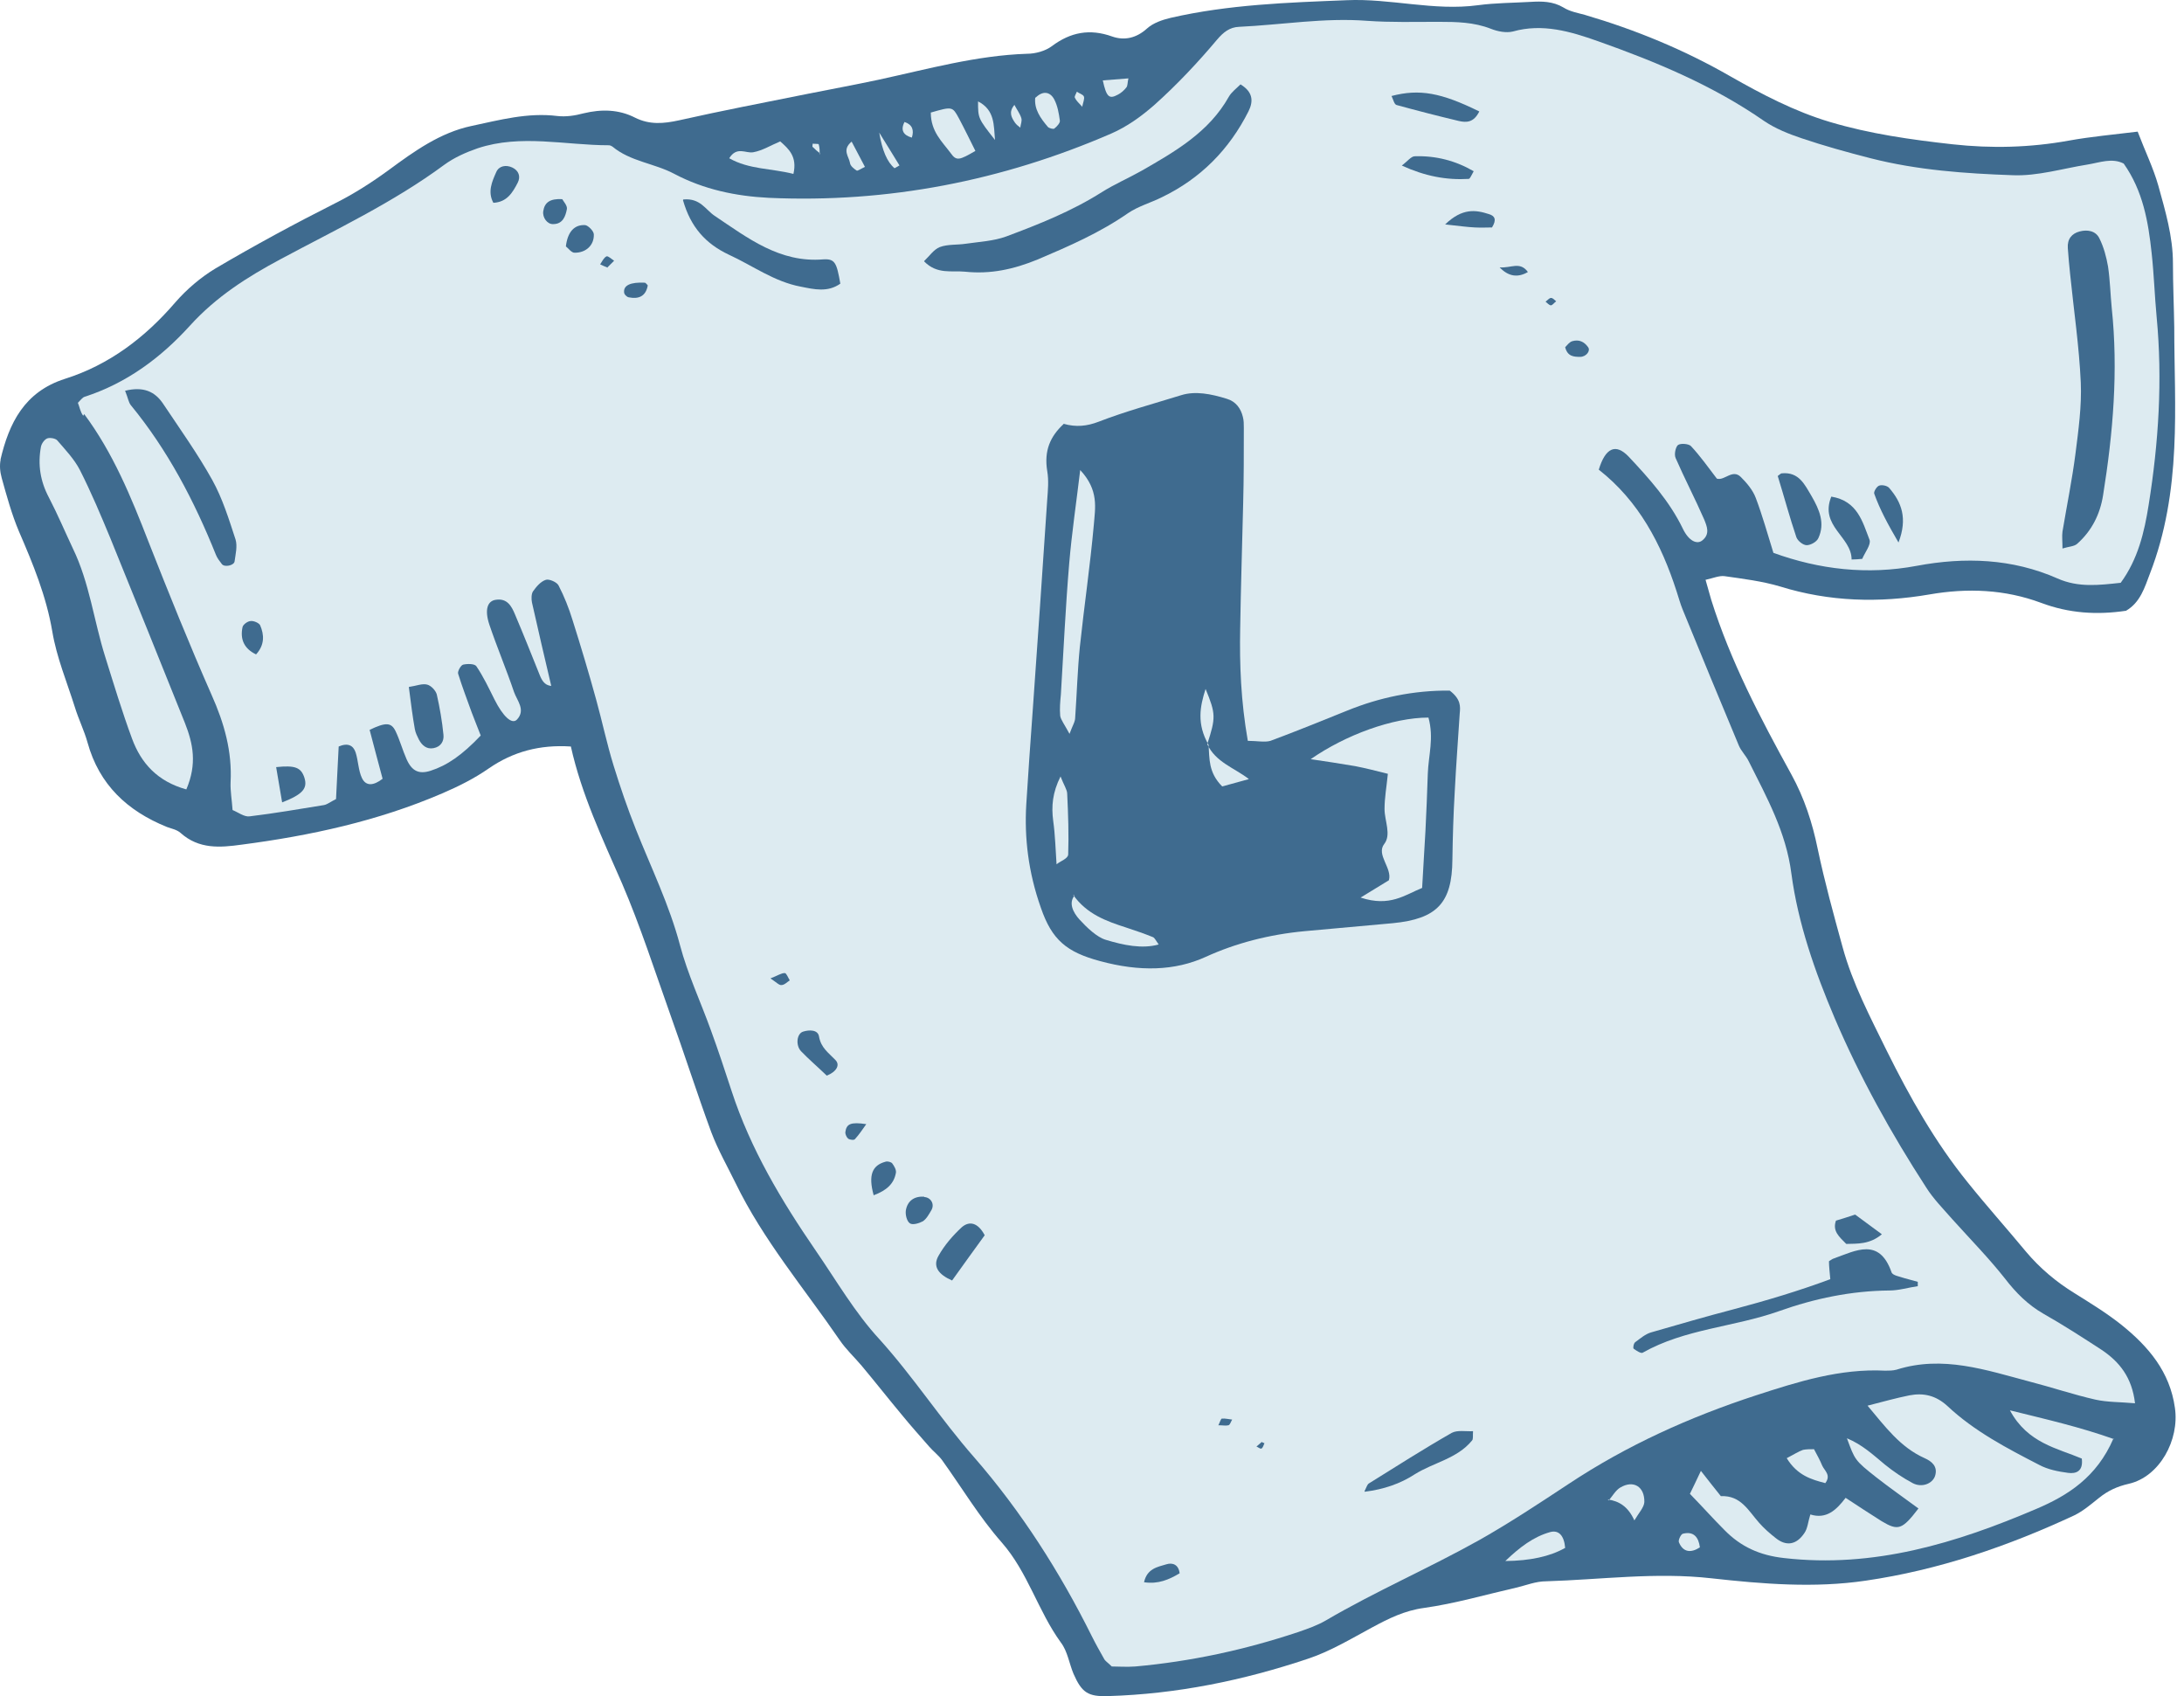 <svg width="170" height="132" viewBox="0 0 170 132" fill="none" xmlns="http://www.w3.org/2000/svg">
<g clip-path="url(#clip0_16_7571)">
<path d="M0.029 35.801C0.702 32.927 1.894 30.493 5.053 29.483C8.496 28.395 11.293 26.272 13.649 23.528C14.53 22.518 15.617 21.586 16.782 20.886C19.812 19.1 22.919 17.417 26.052 15.837C27.554 15.086 28.926 14.206 30.273 13.222C32.24 11.772 34.26 10.322 36.694 9.804C38.895 9.338 41.07 8.742 43.375 9.027C44.048 9.105 44.747 9.001 45.42 8.82C46.819 8.484 48.165 8.509 49.434 9.157C50.573 9.726 51.66 9.623 52.852 9.364C56.192 8.613 59.558 7.966 62.924 7.292C64.737 6.93 66.575 6.593 68.388 6.205C72.22 5.376 76 4.315 79.936 4.185C80.583 4.185 81.36 3.978 81.878 3.59C83.328 2.502 84.83 2.217 86.565 2.839C87.523 3.175 88.455 2.968 89.284 2.217C89.775 1.777 90.475 1.544 91.122 1.389C95.627 0.353 100.236 0.198 104.82 0.016C108.237 -0.139 111.604 0.871 115.047 0.405C116.394 0.224 117.792 0.224 119.139 0.146C120.019 0.094 120.873 0.094 121.702 0.586C122.194 0.897 122.789 1 123.359 1.156C127.321 2.321 131.101 3.875 134.7 5.946C137.16 7.344 139.672 8.665 142.442 9.493C145.576 10.425 148.735 10.866 151.971 11.228C155.027 11.565 158.03 11.487 161.034 10.943C162.743 10.633 164.504 10.477 166.394 10.244C166.963 11.746 167.611 13.067 167.999 14.439C168.543 16.407 169.139 18.401 169.139 20.472C169.139 22.129 169.216 23.812 169.242 25.47C169.242 28.603 169.397 31.736 169.242 34.869C169.087 38.183 168.569 41.498 167.352 44.631C166.938 45.718 166.601 46.883 165.488 47.531C163.235 47.867 161.06 47.738 158.859 46.909C156.062 45.873 153.162 45.744 150.185 46.262C146.275 46.935 142.391 46.832 138.559 45.641C137.16 45.226 135.684 45.045 134.234 44.838C133.82 44.786 133.354 44.993 132.758 45.123C132.94 45.77 133.069 46.236 133.199 46.676C134.7 51.467 137.031 55.894 139.439 60.27C140.449 62.109 141.07 64.025 141.484 66.044C142.028 68.634 142.727 71.171 143.426 73.709C144.203 76.557 145.576 79.147 146.87 81.788C148.657 85.387 150.625 88.882 153.162 92.015C154.638 93.854 156.192 95.589 157.694 97.401C158.781 98.696 160.05 99.758 161.474 100.638C162.717 101.415 163.986 102.191 165.125 103.098C167.222 104.781 168.905 106.749 169.294 109.571C169.656 112.057 168.103 114.931 165.695 115.475C164.788 115.682 164.063 116.019 163.364 116.588C162.743 117.08 162.147 117.598 161.448 117.935C156.27 120.343 150.91 122.181 145.239 123.01C141.226 123.605 137.186 123.269 133.224 122.829C128.874 122.337 124.628 122.932 120.33 123.062C119.553 123.062 118.802 123.372 118.025 123.554C115.643 124.097 113.261 124.796 110.853 125.133C109.325 125.34 108.082 125.962 106.787 126.661C105.156 127.541 103.525 128.525 101.79 129.095C96.767 130.778 91.588 131.839 86.254 131.995C84.7 132.046 84.208 131.736 83.561 130.26C83.224 129.457 83.095 128.499 82.577 127.826C80.79 125.366 80.014 122.362 77.968 120.032C76.233 118.064 74.861 115.76 73.333 113.636C73.048 113.248 72.634 112.937 72.323 112.575C71.624 111.772 70.899 110.969 70.226 110.141C69.164 108.872 68.129 107.551 67.067 106.283C66.497 105.609 65.85 105.014 65.358 104.289C62.587 100.25 59.403 96.495 57.253 92.067C56.606 90.747 55.881 89.478 55.363 88.106C54.25 85.076 53.266 81.995 52.178 78.965C50.961 75.547 49.848 72.078 48.424 68.763C46.896 65.268 45.265 61.824 44.436 58.095C42.028 57.94 39.957 58.484 38.041 59.804C36.927 60.581 35.684 61.202 34.416 61.746C29.418 63.895 24.162 65.035 18.802 65.734C17.119 65.967 15.488 66.096 14.063 64.827C13.779 64.569 13.364 64.491 13.002 64.361C9.92 63.118 7.72 61.073 6.813 57.784C6.554 56.852 6.114 55.972 5.829 55.04C5.208 53.072 4.405 51.156 4.069 49.136C3.602 46.391 2.567 43.88 1.479 41.368C0.91 40.022 0.521 38.597 0.133 37.199C0.003 36.733 -0.048 36.215 0.055 35.749L0.029 35.801Z" fill="#3F6B8F"/>
<path d="M6.554 32.227C8.807 35.257 10.205 38.675 11.552 42.144C13.131 46.158 14.737 50.145 16.471 54.081C17.456 56.282 18.077 58.483 17.948 60.891C17.922 61.564 18.051 62.263 18.103 63.04C18.543 63.221 19.009 63.584 19.423 63.532C21.365 63.299 23.307 62.962 25.224 62.652C25.482 62.6 25.741 62.393 26.156 62.186C26.233 60.839 26.285 59.415 26.363 58.095C27.088 57.784 27.502 58.017 27.683 58.561C27.89 59.208 27.89 59.959 28.175 60.554C28.486 61.202 29.082 61.15 29.781 60.606C29.444 59.363 29.108 58.069 28.771 56.8C30.014 56.204 30.454 56.204 30.791 56.903C31.127 57.602 31.334 58.379 31.645 59.078C32.059 60.011 32.603 60.27 33.509 59.985C34.804 59.57 35.969 58.768 37.419 57.24C37.212 56.696 36.953 56.075 36.72 55.453C36.358 54.444 35.969 53.434 35.658 52.424C35.607 52.243 35.866 51.776 36.047 51.725C36.383 51.647 36.953 51.647 37.083 51.854C37.626 52.657 38.041 53.537 38.481 54.418C39.154 55.764 39.853 56.411 40.242 55.997C40.941 55.246 40.242 54.521 40.009 53.848C39.413 52.087 38.688 50.378 38.093 48.618C37.704 47.452 37.937 46.753 38.61 46.676C39.491 46.546 39.827 47.194 40.086 47.815C40.734 49.343 41.355 50.896 41.977 52.45C42.158 52.916 42.365 53.33 42.909 53.382C42.909 53.382 42.909 53.408 42.909 53.434V53.382C42.391 51.207 41.899 49.058 41.407 46.883C41.355 46.624 41.355 46.235 41.484 46.028C41.743 45.666 42.08 45.251 42.494 45.122C42.753 45.044 43.349 45.303 43.478 45.562C43.919 46.417 44.281 47.323 44.566 48.255C45.213 50.301 45.835 52.372 46.404 54.444C46.87 56.127 47.233 57.861 47.751 59.545C48.269 61.228 48.838 62.885 49.486 64.516C50.677 67.52 52.101 70.42 52.929 73.553C53.525 75.806 54.535 77.955 55.337 80.182C55.907 81.735 56.425 83.315 56.943 84.894C58.419 89.425 60.827 93.439 63.494 97.323C65.099 99.653 66.549 102.165 68.465 104.236C71.106 107.162 73.23 110.451 75.819 113.403C79.496 117.623 82.499 122.336 84.985 127.333C85.296 127.955 85.633 128.55 85.969 129.146C86.073 129.301 86.254 129.405 86.539 129.69C87.031 129.69 87.704 129.741 88.377 129.69C92.701 129.301 96.896 128.395 101.013 127.023C101.764 126.764 102.515 126.505 103.188 126.116C107.072 123.838 111.215 122.051 115.151 119.85C117.533 118.504 119.838 116.976 122.116 115.474C126.648 112.471 131.541 110.27 136.694 108.587C139.957 107.525 143.245 106.489 146.741 106.67C147.026 106.67 147.336 106.67 147.621 106.593C151.22 105.453 154.587 106.619 158.004 107.525C159.713 107.965 161.396 108.535 163.105 108.923C164.038 109.13 165.022 109.104 166.187 109.208C165.954 107.188 164.97 105.971 163.572 105.039C162.096 104.081 160.62 103.123 159.066 102.243C157.849 101.544 156.917 100.611 156.062 99.498C154.794 97.893 153.344 96.417 151.971 94.889C151.272 94.086 150.495 93.309 149.926 92.403C147.207 88.209 144.773 83.832 142.805 79.224C141.277 75.624 139.957 71.87 139.439 67.986C139.025 64.749 137.523 62.056 136.125 59.26C135.917 58.819 135.529 58.457 135.348 58.017C133.872 54.495 132.422 50.974 130.972 47.426C130.791 46.986 130.661 46.494 130.506 46.028C129.315 42.325 127.554 38.985 124.447 36.551C124.965 34.842 125.767 34.48 126.777 35.541C128.382 37.25 129.962 39.011 130.998 41.16C131.464 42.118 132.111 42.403 132.525 42.041C133.121 41.549 132.862 40.953 132.655 40.435C131.956 38.83 131.127 37.25 130.428 35.645C130.299 35.36 130.428 34.791 130.609 34.635C130.816 34.48 131.438 34.532 131.619 34.713C132.344 35.49 132.966 36.37 133.639 37.25C134.234 37.432 134.856 36.474 135.503 37.121C135.969 37.587 136.435 38.131 136.668 38.752C137.186 40.125 137.575 41.523 138.041 43.025C141.614 44.319 145.343 44.759 149.201 44.034C152.929 43.335 156.632 43.465 160.154 45.018C161.785 45.743 163.39 45.536 165.073 45.355C166.42 43.517 166.912 41.419 167.248 39.296C168.025 34.454 168.336 29.56 167.87 24.666C167.714 23.009 167.663 21.352 167.481 19.695C167.222 17.261 166.808 14.853 165.306 12.729C164.4 12.263 163.442 12.652 162.484 12.807C160.542 13.118 158.6 13.713 156.684 13.636C152.981 13.506 149.253 13.247 145.602 12.315C143.789 11.849 142.002 11.357 140.242 10.762C139.232 10.425 138.196 10.011 137.316 9.415C133.328 6.644 128.9 4.806 124.369 3.201C122.246 2.45 120.071 1.802 117.766 2.45C117.248 2.579 116.575 2.45 116.057 2.243C114.737 1.725 113.39 1.699 111.992 1.699C110.128 1.699 108.263 1.751 106.425 1.621C103.085 1.362 99.77 1.932 96.456 2.087C95.705 2.113 95.213 2.527 94.747 3.071C93.245 4.858 91.64 6.567 89.879 8.146C88.817 9.078 87.73 9.855 86.487 10.399C77.994 14.076 69.113 15.811 59.843 15.396C57.279 15.267 54.794 14.749 52.489 13.532C50.935 12.704 49.071 12.574 47.673 11.409C47.595 11.357 47.492 11.305 47.388 11.305C43.996 11.305 40.552 10.425 37.186 11.538C36.28 11.849 35.348 12.263 34.571 12.833C30.609 15.759 26.156 17.856 21.857 20.161C19.242 21.559 16.834 23.087 14.789 25.339C12.536 27.825 9.869 29.819 6.58 30.881C6.425 30.932 6.295 31.114 6.062 31.347C6.192 31.657 6.244 32.046 6.477 32.357L6.554 32.227Z" fill="#DDEBF1"/>
<path d="M164.581 112.008C161.888 111.05 159.377 110.481 156.451 109.756C157.823 112.319 160.154 112.707 162.044 113.51C162.173 114.52 161.578 114.701 160.982 114.624C160.205 114.52 159.403 114.365 158.729 114.002C156.218 112.707 153.68 111.387 151.583 109.419C150.677 108.59 149.719 108.383 148.631 108.59C147.595 108.798 146.585 109.082 145.368 109.393C146.741 111.024 147.906 112.63 149.822 113.484C150.34 113.717 150.858 114.106 150.625 114.857C150.418 115.478 149.589 115.789 148.89 115.426C148.113 115.012 147.388 114.52 146.715 113.976C145.809 113.225 144.954 112.423 143.763 111.931C144.385 113.614 144.359 113.64 146.068 114.986C147.129 115.815 148.243 116.591 149.33 117.394C148.061 119.051 147.751 119.155 146.456 118.378C145.55 117.808 144.643 117.213 143.66 116.566C142.934 117.524 142.158 118.249 140.915 117.86C140.734 118.43 140.708 118.948 140.449 119.31C139.827 120.242 139.025 120.346 138.222 119.699C137.756 119.336 137.316 118.948 136.927 118.508C136.099 117.575 135.503 116.358 133.95 116.436C133.483 115.841 132.991 115.245 132.396 114.468C132.111 115.09 131.8 115.711 131.541 116.255C132.525 117.265 133.354 118.197 134.234 119.077C135.503 120.372 136.979 121.045 138.869 121.252C145.86 122.055 152.282 120.087 158.522 117.42C160.956 116.384 163.209 114.96 164.504 111.957L164.581 112.008Z" fill="#DDEBF1"/>
<path d="M14.504 61.434C15.358 59.44 15.022 57.861 14.4 56.281C12.484 51.491 10.542 46.701 8.6 41.91C7.849 40.098 7.098 38.311 6.218 36.576C5.778 35.722 5.079 34.997 4.457 34.272C4.328 34.117 3.887 34.039 3.68 34.117C3.473 34.194 3.24 34.505 3.188 34.764C2.929 36.162 3.136 37.457 3.81 38.725C4.483 40.02 5.053 41.367 5.674 42.687C6.969 45.354 7.305 48.306 8.186 51.102C8.859 53.252 9.506 55.401 10.283 57.498C10.982 59.388 12.251 60.812 14.504 61.434Z" fill="#DDEBF1"/>
<path d="M121.831 120.473C121.754 119.515 121.339 119.049 120.666 119.23C119.372 119.592 118.31 120.395 117.171 121.483C119.104 121.465 120.649 121.129 121.806 120.473H121.831Z" fill="#DDEBF1"/>
<path d="M139.076 113.48C139.905 114.827 140.993 115.138 142.08 115.422C142.546 114.801 142.028 114.464 141.847 114.076C141.666 113.636 141.433 113.221 141.2 112.781C140.889 112.781 140.604 112.781 140.345 112.833C139.983 112.963 139.672 113.17 139.076 113.48Z" fill="#DDEBF1"/>
<path d="M125.146 116.691C126.026 116.821 126.725 117.235 127.217 118.323C127.554 117.753 127.968 117.313 127.994 116.899C128.02 115.682 127.14 115.164 126.13 115.759C125.767 115.966 125.508 116.433 125.223 116.769L125.172 116.717L125.146 116.691Z" fill="#DDEBF1"/>
<path d="M132.318 120.419C132.215 119.617 131.826 119.151 130.998 119.358C130.842 119.384 130.609 119.876 130.687 120.031C131.024 120.834 131.645 120.86 132.318 120.419Z" fill="#DDEBF1"/>
<path d="M72.453 8.767C72.453 10.242 73.333 11.019 74.007 11.925C74.447 12.547 74.68 12.469 75.923 11.744C75.508 10.916 75.094 10.061 74.654 9.233C74.136 8.275 74.136 8.275 72.427 8.767H72.453Z" fill="#DDEBF1"/>
<path d="M60.749 10.996C59.998 11.307 59.351 11.721 58.626 11.85C58.056 11.954 57.357 11.358 56.762 12.316C58.315 13.197 60.024 13.093 61.759 13.534C62.07 12.187 61.397 11.591 60.723 10.996H60.749Z" fill="#DDEBF1"/>
<path d="M80.583 7.576C80.48 8.508 80.998 9.207 81.567 9.88C81.671 9.984 81.982 10.061 82.059 10.01C82.266 9.854 82.525 9.569 82.499 9.388C82.422 8.819 82.318 8.223 82.059 7.731C81.723 7.11 81.153 7.058 80.609 7.602L80.583 7.576Z" fill="#DDEBF1"/>
<path d="M77.45 10.894C77.347 9.755 77.45 8.564 76.13 7.891C76.13 9.211 76.13 9.211 77.45 10.894Z" fill="#DDEBF1"/>
<path d="M87.808 6.102C87.134 6.154 86.487 6.205 85.84 6.257C86.124 7.552 86.332 7.733 87.005 7.371C87.264 7.241 87.497 7.034 87.678 6.801C87.782 6.671 87.756 6.438 87.834 6.102H87.808Z" fill="#DDEBF1"/>
<path d="M70.019 12.884C69.553 12.133 69.087 11.356 68.439 10.32C68.664 11.701 69.061 12.625 69.63 13.091C69.63 13.091 69.786 13.013 69.993 12.884H70.019Z" fill="#DDEBF1"/>
<path d="M67.326 12.988C66.99 12.34 66.653 11.719 66.29 11.02C65.514 11.667 66.083 12.185 66.161 12.677C66.187 12.91 66.446 13.117 66.679 13.272C66.756 13.324 66.99 13.143 67.326 12.988Z" fill="#DDEBF1"/>
<path d="M70.977 10.709C71.158 10.14 71.029 9.699 70.407 9.492C70.071 10.14 70.33 10.528 70.977 10.709Z" fill="#DDEBF1"/>
<path d="M78.952 8.174C78.486 8.744 78.745 9.158 79.004 9.547C79.107 9.702 79.263 9.806 79.418 9.935C79.444 9.676 79.573 9.417 79.496 9.184C79.392 8.848 79.159 8.537 78.952 8.149V8.174Z" fill="#DDEBF1"/>
<path d="M84.234 8.328C84.312 7.94 84.442 7.681 84.364 7.5C84.286 7.344 84.001 7.267 83.82 7.137C83.768 7.292 83.613 7.5 83.665 7.603C83.768 7.836 83.975 8.018 84.26 8.328H84.234Z" fill="#DDEBF1"/>
<path d="M63.805 12.034C63.805 11.775 63.805 11.491 63.727 11.232C63.727 11.18 63.416 11.206 63.261 11.18C63.261 11.283 63.209 11.413 63.261 11.439C63.442 11.62 63.649 11.801 63.856 11.957L63.779 12.008L63.805 12.034Z" fill="#DDEBF1"/>
<path d="M71.935 20.342C72.945 21.378 74.084 21.041 75.12 21.144C77.088 21.352 78.9 20.963 80.79 20.186C83.225 19.151 85.607 18.115 87.808 16.587C88.61 16.044 89.568 15.784 90.449 15.344C93.452 13.894 95.679 11.642 97.181 8.664C97.569 7.887 97.543 7.162 96.559 6.566C96.249 6.877 95.86 7.162 95.653 7.525C94.1 10.295 91.459 11.797 88.843 13.299C87.834 13.868 86.746 14.335 85.762 14.956C83.432 16.432 80.894 17.442 78.331 18.4C77.347 18.762 76.233 18.814 75.172 18.969C74.498 19.073 73.773 18.995 73.152 19.228C72.686 19.41 72.349 19.927 71.935 20.316V20.342Z" fill="#3F6B8F"/>
<path d="M160.542 42.686C161.034 42.531 161.448 42.531 161.681 42.324C162.821 41.314 163.468 40.019 163.701 38.543C164.478 33.701 164.892 28.859 164.374 23.965C164.271 22.904 164.245 21.816 164.089 20.755C163.96 20.004 163.753 19.227 163.416 18.554C163.131 17.958 162.484 17.855 161.888 18.01C161.267 18.165 160.905 18.605 160.956 19.305C161.008 19.978 161.06 20.677 161.138 21.35C161.422 24.147 161.837 26.943 161.966 29.765C162.044 31.604 161.785 33.468 161.552 35.307C161.293 37.326 160.879 39.346 160.542 41.366C160.49 41.728 160.542 42.117 160.542 42.712V42.686Z" fill="#3F6B8F"/>
<path d="M149.278 99.757C148.942 99.653 148.579 99.576 148.243 99.472C147.88 99.343 147.31 99.265 147.233 99.006C146.275 96.287 144.462 97.323 142.727 97.944C142.624 97.97 142.546 98.048 142.365 98.152C142.365 98.54 142.417 98.98 142.468 99.55C140.034 100.456 137.523 101.207 134.985 101.88C132.81 102.45 130.661 103.071 128.512 103.693C128.072 103.822 127.683 104.159 127.295 104.444C127.165 104.521 127.088 104.91 127.165 104.962C127.373 105.117 127.735 105.35 127.864 105.272C131.153 103.408 134.985 103.279 138.481 102.036C141.251 101.052 144.1 100.456 147.077 100.43C147.802 100.43 148.553 100.197 149.278 100.094C149.278 99.99 149.278 99.861 149.278 99.757Z" fill="#3F6B8F"/>
<path d="M9.739 30.415C9.972 30.985 9.998 31.295 10.18 31.528C13.054 35.024 15.125 38.986 16.808 43.18C16.912 43.439 17.093 43.672 17.274 43.905C17.481 44.164 18.206 44.009 18.258 43.698C18.336 43.128 18.491 42.507 18.336 41.989C17.818 40.41 17.326 38.804 16.523 37.354C15.384 35.309 14.012 33.392 12.717 31.451C12.07 30.467 11.163 30.052 9.713 30.415H9.739Z" fill="#3F6B8F"/>
<path d="M53.162 15.576C53.758 17.673 54.923 18.968 56.736 19.822C58.6 20.677 60.257 21.92 62.329 22.308C63.364 22.515 64.426 22.774 65.41 22.075C65.125 20.444 64.996 20.133 64.089 20.185C60.697 20.47 58.212 18.527 55.622 16.793C54.923 16.327 54.509 15.395 53.188 15.524L53.162 15.576Z" fill="#3F6B8F"/>
<path d="M106.218 116.093C107.694 115.912 108.988 115.471 110.102 114.746C111.578 113.814 113.416 113.529 114.581 112.105C114.685 112.002 114.633 111.743 114.659 111.38C114.089 111.406 113.442 111.277 113.002 111.51C110.827 112.752 108.678 114.125 106.554 115.445C106.425 115.523 106.373 115.73 106.218 116.041V116.093Z" fill="#3F6B8F"/>
<path d="M138.377 37.043C138.895 38.726 139.309 40.279 139.827 41.807C139.931 42.092 140.345 42.428 140.63 42.428C140.941 42.428 141.407 42.169 141.536 41.885C142.08 40.719 141.614 39.658 141.018 38.622C140.475 37.716 140.034 36.706 138.688 36.836C138.61 36.836 138.533 36.939 138.377 37.043Z" fill="#3F6B8F"/>
<path d="M31.826 53.486C31.982 54.703 32.111 55.738 32.292 56.748C32.344 57.033 32.474 57.292 32.603 57.551C32.836 57.991 33.199 58.328 33.742 58.224C34.312 58.12 34.571 57.68 34.519 57.188C34.416 56.127 34.234 55.091 34.001 54.055C33.923 53.745 33.561 53.356 33.25 53.278C32.862 53.175 32.396 53.382 31.826 53.46V53.486Z" fill="#3F6B8F"/>
<path d="M144.954 43.49C145.161 42.999 145.653 42.377 145.524 42.015C144.98 40.616 144.592 38.985 142.546 38.648C141.614 40.953 144.126 41.756 144.126 43.542C144.41 43.542 144.695 43.516 144.98 43.49H144.954Z" fill="#3F6B8F"/>
<path d="M74.11 99.652C75.042 98.358 75.871 97.192 76.648 96.131C76.13 95.147 75.457 94.991 74.861 95.509C74.162 96.156 73.514 96.907 73.049 97.736C72.582 98.565 73.049 99.186 74.11 99.652Z" fill="#3F6B8F"/>
<path d="M115.125 8.663C112.173 7.212 110.49 6.902 108.315 7.471C108.445 7.73 108.522 8.119 108.704 8.171C110.309 8.611 111.914 9.025 113.546 9.413C114.115 9.543 114.711 9.569 115.151 8.663H115.125Z" fill="#3F6B8F"/>
<path d="M114.711 13.326C113.287 12.498 111.759 12.109 110.128 12.161C109.843 12.161 109.558 12.549 109.118 12.886C110.93 13.714 112.588 14.025 114.322 13.922C114.426 13.922 114.53 13.637 114.711 13.326Z" fill="#3F6B8F"/>
<path d="M147.777 42.219C148.502 40.329 148.01 39.086 147.052 37.973C146.896 37.792 146.482 37.714 146.275 37.792C146.094 37.843 145.835 38.258 145.886 38.413C146.327 39.656 146.948 40.795 147.777 42.219Z" fill="#3F6B8F"/>
<path d="M64.374 83.703C65.125 83.392 65.41 82.874 65.022 82.486C64.504 81.942 63.908 81.553 63.753 80.673C63.675 80.129 63.002 80.129 62.51 80.285C62.018 80.44 61.914 81.346 62.355 81.812C62.95 82.434 63.623 83.003 64.348 83.703H64.374Z" fill="#3F6B8F"/>
<path d="M21.495 59.699C21.65 60.605 21.805 61.512 21.961 62.444C23.566 61.822 23.955 61.356 23.696 60.528C23.437 59.725 22.971 59.544 21.495 59.699Z" fill="#3F6B8F"/>
<path d="M144.385 94.527C143.815 94.709 143.375 94.864 142.909 94.993C142.624 95.796 143.142 96.236 143.711 96.806C144.566 96.78 145.524 96.858 146.482 96.055C145.705 95.486 145.032 94.993 144.41 94.527H144.385Z" fill="#3F6B8F"/>
<path d="M38.403 15.783C39.465 15.731 39.905 14.98 40.293 14.229C40.552 13.737 40.371 13.271 39.879 13.038C39.387 12.805 38.843 12.909 38.636 13.374C38.3 14.125 37.937 14.928 38.403 15.783Z" fill="#3F6B8F"/>
<path d="M67.999 93.022C69.035 92.634 69.579 92.116 69.734 91.287C69.786 91.054 69.605 90.744 69.449 90.537C69.372 90.433 69.087 90.355 68.931 90.407C67.87 90.692 67.585 91.469 67.999 92.996V93.022Z" fill="#3F6B8F"/>
<path d="M112.51 17.468C113.701 17.598 114.245 17.675 114.814 17.701C115.28 17.727 115.772 17.701 116.135 17.701C116.523 17.08 116.342 16.795 115.902 16.665C114.866 16.329 113.83 16.173 112.484 17.468H112.51Z" fill="#3F6B8F"/>
<path d="M44.048 19.176C44.229 19.305 44.488 19.694 44.747 19.668C45.627 19.668 46.249 19.072 46.223 18.244C46.223 17.985 45.783 17.545 45.55 17.519C44.695 17.467 44.177 18.062 44.048 19.176Z" fill="#3F6B8F"/>
<path d="M71.935 93.13C71.184 93.078 70.64 93.441 70.511 94.192C70.459 94.528 70.589 95.046 70.822 95.201C71.029 95.357 71.547 95.201 71.832 95.046C72.116 94.865 72.323 94.476 72.505 94.166C72.764 93.7 72.453 93.182 71.935 93.156V93.13Z" fill="#3F6B8F"/>
<path d="M43.763 15.498C42.805 15.446 42.391 15.757 42.287 16.43C42.209 16.922 42.598 17.466 43.064 17.44C43.815 17.44 44.022 16.818 44.126 16.274C44.178 16.016 43.867 15.679 43.763 15.498Z" fill="#3F6B8F"/>
<path d="M19.941 50.92C20.614 50.169 20.563 49.392 20.252 48.667C20.174 48.486 19.76 48.305 19.527 48.331C19.294 48.331 18.931 48.59 18.88 48.797C18.672 49.755 19.009 50.48 19.915 50.92H19.941Z" fill="#3F6B8F"/>
<path d="M89.076 123.138C90.164 123.293 90.993 122.931 91.821 122.439C91.743 121.765 91.277 121.584 90.785 121.74C90.086 121.947 89.284 122.076 89.05 123.138H89.076Z" fill="#3F6B8F"/>
<path d="M121.831 27.021C122.013 27.746 122.505 27.772 122.997 27.772C123.463 27.772 123.825 27.306 123.618 27.021C123.307 26.581 122.893 26.399 122.375 26.555C122.142 26.632 121.987 26.866 121.831 27.021Z" fill="#3F6B8F"/>
<path d="M116.73 20.806C117.404 21.514 118.137 21.635 118.931 21.169C118.31 20.314 117.611 20.884 116.73 20.806Z" fill="#3F6B8F"/>
<path d="M50.418 22.206C50.418 22.206 50.262 21.999 50.185 21.999C49.071 21.947 48.528 22.206 48.579 22.75C48.579 22.905 48.786 23.112 48.942 23.138C49.719 23.293 50.262 23.06 50.418 22.232V22.206Z" fill="#3F6B8F"/>
<path d="M67.43 87.484C66.213 87.303 65.876 87.458 65.798 88.131C65.798 88.287 65.902 88.52 66.031 88.623C66.161 88.701 66.472 88.753 66.549 88.649C66.86 88.313 67.119 87.924 67.43 87.484Z" fill="#3F6B8F"/>
<path d="M94.851 110.918C95.161 110.918 95.42 110.969 95.627 110.918C95.757 110.866 95.809 110.633 95.912 110.477C95.653 110.452 95.368 110.374 95.109 110.4C95.032 110.4 94.954 110.685 94.825 110.944L94.851 110.918Z" fill="#3F6B8F"/>
<path d="M47.285 20.806C47.44 20.651 47.621 20.47 47.802 20.289C47.595 20.159 47.336 19.9 47.207 19.952C47 20.056 46.87 20.34 46.715 20.573C46.87 20.651 47.051 20.729 47.31 20.832L47.285 20.806Z" fill="#3F6B8F"/>
<path d="M59.972 76.141C60.438 76.452 60.645 76.685 60.827 76.659C61.06 76.659 61.267 76.426 61.474 76.296C61.345 76.089 61.215 75.727 61.086 75.727C60.801 75.727 60.516 75.934 59.972 76.141Z" fill="#3F6B8F"/>
<path d="M98.191 112.237C98.191 112.237 97.932 112.47 97.802 112.573C97.932 112.625 98.113 112.78 98.191 112.729C98.32 112.651 98.346 112.47 98.424 112.314C98.346 112.288 98.269 112.263 98.191 112.211V112.237Z" fill="#3F6B8F"/>
<path d="M120.304 23.475C120.433 23.578 120.589 23.76 120.718 23.76C120.848 23.76 120.977 23.552 121.132 23.449C121.003 23.345 120.848 23.164 120.718 23.19C120.589 23.19 120.459 23.371 120.304 23.475Z" fill="#3F6B8F"/>
<path d="M82.784 32.979C83.768 33.264 84.623 33.16 85.503 32.824C87.575 32.021 89.775 31.425 91.951 30.752C93.038 30.416 94.255 30.649 95.498 31.037C96.197 31.244 96.585 31.788 96.741 32.435C96.818 32.72 96.818 33.005 96.818 33.29C96.818 35.258 96.818 37.225 96.767 39.167C96.689 42.43 96.585 45.693 96.534 48.929C96.482 51.726 96.585 54.548 97.129 57.655C97.828 57.655 98.45 57.785 98.89 57.655C100.91 56.904 102.877 56.102 104.871 55.299C107.357 54.289 110.024 53.719 112.846 53.745C113.727 54.419 113.675 54.988 113.623 55.532C113.494 57.552 113.338 59.571 113.235 61.617C113.131 63.378 113.079 65.113 113.053 66.899C113.028 70.265 111.862 71.508 108.419 71.845C106.14 72.052 103.835 72.259 101.557 72.466C98.786 72.725 96.197 73.398 93.867 74.46C91.433 75.573 88.688 75.625 85.632 74.797C83.017 74.098 81.878 73.139 81.023 70.654C80.04 67.883 79.729 65.19 79.884 62.601C80.04 60.219 80.195 57.811 80.376 55.428C80.764 49.913 81.153 44.398 81.515 38.883C81.567 38.158 81.645 37.407 81.515 36.656C81.257 35.076 81.749 33.963 82.784 33.005V32.979Z" fill="#3F6B8F"/>
<path d="M108.03 60.22C107.098 59.987 106.295 59.78 105.493 59.624C104.276 59.417 103.085 59.236 102.023 59.081C104.742 57.19 108.419 55.844 111.189 55.844C111.63 57.449 111.189 58.77 111.138 60.22C111.086 61.696 111.034 63.172 110.956 64.648C110.879 66.124 110.775 67.574 110.697 69.101C109.351 69.645 108.186 70.603 105.907 69.852C106.787 69.308 107.461 68.894 108.108 68.506C108.393 67.574 107.098 66.512 107.746 65.683C108.315 64.959 107.771 63.871 107.771 62.965C107.771 62.084 107.927 61.256 108.03 60.22Z" fill="#DDEBF1"/>
<path d="M84.079 36.578C85.555 38.158 85.244 39.53 85.141 40.851C84.856 44.036 84.39 47.169 84.053 50.354C83.872 52.166 83.82 54.005 83.691 55.843C83.691 56.18 83.483 56.465 83.25 57.112C82.862 56.387 82.577 56.024 82.525 55.714C82.474 55.144 82.525 54.6 82.577 54.056C82.784 50.664 82.94 47.246 83.225 43.854C83.432 41.42 83.794 39.012 84.079 36.604V36.578Z" fill="#DDEBF1"/>
<path d="M83.535 69.645C84.597 71.147 86.124 71.69 87.652 72.182C88.351 72.415 89.05 72.648 89.749 72.933C89.879 72.985 89.983 73.218 90.19 73.503C88.895 73.865 87.445 73.555 86.073 73.14C85.374 72.933 84.597 72.182 84.027 71.561C83.509 70.991 83.173 70.266 83.639 69.697L83.561 69.645H83.535Z" fill="#DDEBF1"/>
<path d="M82.241 67.262C82.163 66.148 82.137 65.009 81.982 63.896C81.826 62.731 81.93 61.669 82.551 60.426C82.81 61.099 83.069 61.462 83.069 61.773C83.147 63.352 83.199 64.957 83.147 66.485C83.147 66.822 82.551 67.003 82.241 67.262Z" fill="#DDEBF1"/>
<path d="M94.074 57.968C93.141 56.336 93.4 54.99 93.841 53.617C94.643 55.559 94.643 55.844 93.97 57.916L94.074 57.968Z" fill="#DDEBF1"/>
<path d="M97.207 60.633C96.56 60.814 95.886 60.996 95.135 61.203C94.048 60.115 94.151 59.028 94.074 57.966L93.97 57.914C94.618 59.312 96.068 59.753 97.181 60.607L97.207 60.633Z" fill="#DDEBF1"/>
</g>
<defs>
<clipPath id="clip0_16_7571">
<rect width="170" height="132" fill="white"/>
</clipPath>
</defs>
</svg>

